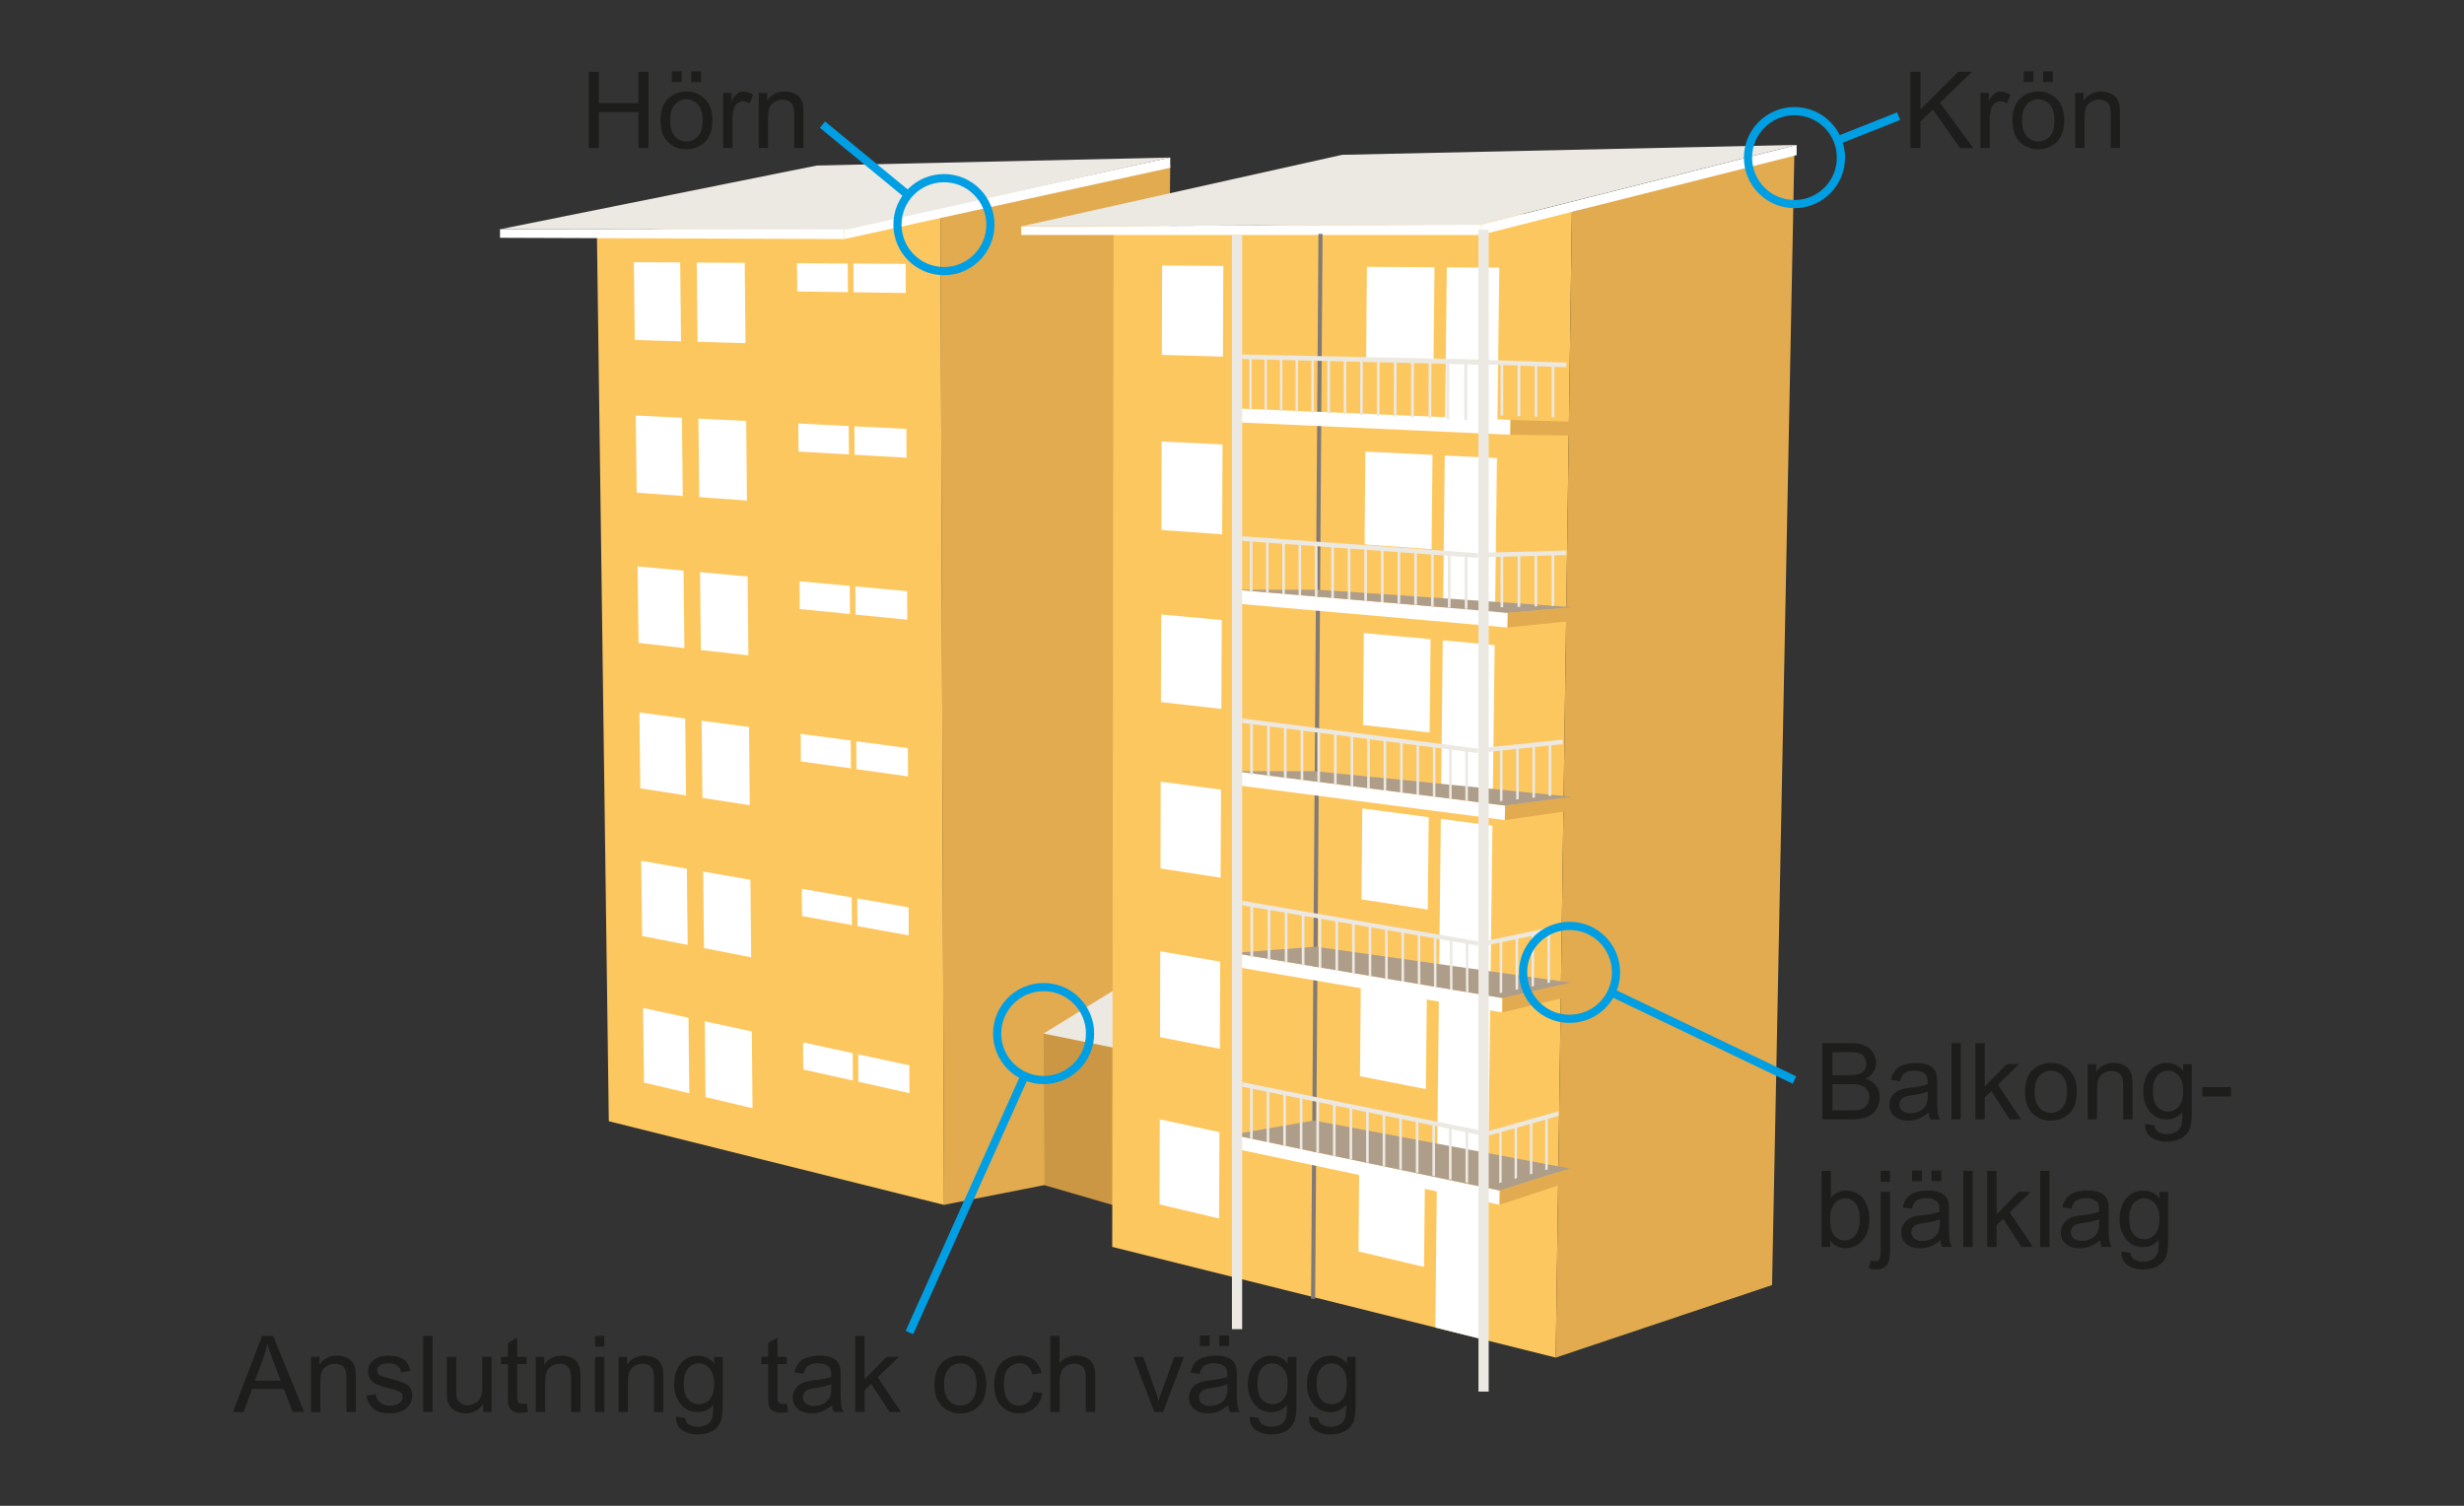 <?xml version="1.0" encoding="UTF-8"?>
<svg id="Lager_1" data-name="Lager 1" xmlns="http://www.w3.org/2000/svg" width="1354.17" height="827.55" viewBox="0 0 1354.17 827.55">
  <rect x="0" y="0" width="1354.17" height="827.55" fill="#333333" stroke="none"/>
  <defs>
    <style>
      .cls-1 {
        fill: #ece8e2;
      }

      .cls-2 {
        fill: #fff;
      }

      .cls-3 {
        fill: #cc9745;
      }

      .cls-4 {
        fill: #fdc75f;
      }

      .cls-5 {
        fill: #ae9d89;
      }

      .cls-6 {
        stroke: #009fe3;
        stroke-width: 4.5px;
      }

      .cls-6, .cls-7 {
        fill: none;
        stroke-miterlimit: 10;
      }

      .cls-8 {
        fill: #e2ab4f;
      }

      .cls-7 {
        stroke: #827a74;
        stroke-width: 2.25px;
      }

      .cls-9 {
        fill: #1d1d1b;
      }
    </style>
  </defs>
  <g id="Layer_1" data-name="Layer 1">
    <g>
      <polygon class="cls-8" points="518.79 662.17 637.27 638.82 643.14 90.98 516.86 116.44 518.79 662.17"/>
      <polygon class="cls-4" points="518.79 662.17 334.59 616.2 328.05 128.06 516.86 116.44 518.79 662.17"/>
      <polygon class="cls-2" points="378.84 600.85 353.92 594.96 353.41 553.97 378.39 559.35 378.84 600.85"/>
      <polygon class="cls-2" points="413.57 609.06 387.77 602.96 387.33 561.28 413.19 566.85 413.57 609.06"/>
      <polygon class="cls-2" points="468.71 593.84 441.45 587.77 441.34 572.91 468.62 578.79 468.71 593.84"/>
      <polygon class="cls-2" points="499.82 600.77 471.74 594.51 471.65 579.45 499.75 585.5 499.82 600.77"/>
      <polygon class="cls-2" points="377.94 519.29 352.93 514.41 352.41 473.07 377.48 477.44 377.94 519.29"/>
      <polygon class="cls-2" points="412.81 526.1 386.91 521.05 386.46 479 412.42 483.52 412.81 526.1"/>
      <polygon class="cls-2" points="468.18 508.41 440.8 503.44 440.69 488.45 468.08 493.23 468.18 508.41"/>
      <polygon class="cls-2" points="499.42 514.08 471.22 508.96 471.13 493.76 499.35 498.67 499.42 514.08"/>
      <polygon class="cls-2" points="377.04 437.13 351.92 433.26 351.41 391.56 376.57 394.9 377.04 437.13"/>
      <polygon class="cls-2" points="412.04 442.51 386.04 438.51 385.59 396.1 411.65 399.55 412.04 442.51"/>
      <polygon class="cls-2" points="467.64 422.29 440.15 418.44 440.03 403.32 467.54 406.97 467.64 422.29"/>
      <polygon class="cls-2" points="499.02 426.69 470.69 422.72 470.6 407.38 498.95 411.14 499.02 426.69"/>
      <polygon class="cls-2" points="376.14 356.19 350.93 353.34 350.41 311.29 375.67 313.61 376.14 356.19"/>
      <polygon class="cls-2" points="411.29 360.17 385.18 357.22 384.73 314.44 410.89 316.84 411.29 360.17"/>
      <polygon class="cls-2" points="467.11 337.45 439.5 334.71 439.39 319.46 467.01 321.99 467.11 337.45"/>
      <polygon class="cls-2" points="498.62 340.58 470.18 337.76 470.08 322.28 498.55 324.89 498.62 340.58"/>
      <polygon class="cls-2" points="375.22 272.57 349.91 270.77 349.39 228.35 374.75 229.61 375.22 272.57"/>
      <polygon class="cls-2" points="410.5 275.08 384.29 273.22 383.84 230.06 410.1 231.35 410.5 275.08"/>
      <polygon class="cls-2" points="466.56 249.75 438.84 248.17 438.72 232.77 466.46 234.14 466.56 249.75"/>
      <polygon class="cls-2" points="498.21 251.55 469.64 249.92 469.55 234.29 498.14 235.71 498.21 251.55"/>
      <polygon class="cls-2" points="374.28 187.58 348.88 186.86 348.35 144.08 373.81 144.24 374.28 187.58"/>
      <polygon class="cls-2" points="409.71 188.59 383.39 187.84 382.93 144.3 409.3 144.46 409.71 188.59"/>
      <polygon class="cls-2" points="466 160.57 438.16 160.18 438.04 144.65 465.9 144.82 466 160.57"/>
      <polygon class="cls-2" points="497.79 161.01 469.1 160.61 469 144.84 497.72 145.03 497.79 161.01"/>
      <polygon class="cls-2" points="643.14 92.2 463.98 131.37 463.98 125.74 643.14 86.58 643.14 92.2"/>
      <polygon class="cls-2" points="463.98 131.37 274.8 130.69 274.8 126 463.84 125.7 463.98 131.37"/>
      <polygon class="cls-1" points="274.8 126 466 126 643.14 86.58 448.8 90.98 274.8 126"/>
    </g>
    <polygon class="cls-3" points="640.6 670.7 574.04 651.36 573.55 568.02 640.78 581.59 640.6 670.7"/>
    <polygon class="cls-1" points="689.11 557.12 622.56 537.78 573.55 568.02 640.78 581.59 689.11 557.12"/>
    <g>
      <polygon class="cls-4" points="855 746.1 611.26 685.26 612 127.53 863.91 116.44 855 746.1"/>
      <polygon class="cls-2" points="669.98 669.65 637.27 661.92 637.39 615.16 670.19 622.22 669.98 669.65"/>
      <polygon class="cls-2" points="782.61 696.27 746.6 687.76 747.02 638.78 783.13 646.56 782.61 696.27"/>
      <polygon class="cls-2" points="816.72 736.55 788.82 729.58 789.7 647.98 817.74 654.02 816.72 736.55"/>
      <polygon class="cls-2" points="670.4 576.42 637.52 570 637.64 522.78 670.61 528.52 670.4 576.42"/>
      <polygon class="cls-2" points="783.63 598.54 747.42 591.47 747.85 541.98 784.16 548.31 783.63 598.54"/>
      <polygon class="cls-2" points="817.94 637.78 789.88 631.92 790.77 549.46 818.97 554.38 817.94 637.78"/>
      <polygon class="cls-2" points="670.82 482.37 637.77 477.28 637.9 429.59 671.03 433.98 670.82 482.37"/>
      <polygon class="cls-2" points="784.66 499.9 748.26 494.29 748.69 444.29 785.2 449.14 784.66 499.9"/>
      <polygon class="cls-2" points="819.17 538.08 790.94 533.35 791.85 450.02 820.21 453.79 819.17 538.08"/>
      <polygon class="cls-2" points="671.23 389.61 638.02 385.85 638.15 337.7 671.44 340.76 671.23 389.61"/>
      <polygon class="cls-2" points="785.68 402.57 749.08 398.43 749.51 347.92 786.22 351.29 785.68 402.57"/>
      <polygon class="cls-2" points="820.38 439.7 792 436.09 792.91 351.91 821.44 354.53 820.38 439.7"/>
      <polygon class="cls-2" points="671.65 293.65 638.27 291.27 638.4 242.64 671.88 244.3 671.65 293.65"/>
      <polygon class="cls-2" points="786.74 301.83 749.93 299.21 750.36 248.18 787.28 250 786.74 301.83"/>
      <polygon class="cls-2" points="821.64 337.84 793.09 335.42 794.01 250.33 822.7 251.76 821.64 337.84"/>
      <polygon class="cls-2" points="672.09 195.99 638.53 195.04 638.67 145.92 672.31 146.14 672.09 195.99"/>
      <polygon class="cls-2" points="787.82 199.26 750.79 198.21 751.23 146.64 788.37 146.87 787.82 199.26"/>
      <polygon class="cls-2" points="822.92 234.13 794.2 232.92 795.13 146.91 823.99 147.1 822.92 234.13"/>
      <polygon class="cls-8" points="855 746.1 973.89 706.25 986.21 81.33 863.91 116.44 855 746.1"/>
      <polygon class="cls-2" points="987.39 85.27 813.67 129.12 813.67 123.5 987.39 79.64 987.39 85.27"/>
      <polygon class="cls-2" points="813.67 129.12 561.24 129.12 561.24 124.43 813.53 123.45 813.67 129.12"/>
      <polygon class="cls-1" points="561.24 124.43 813.53 123.45 987.39 79.64 737.59 85.08 561.24 124.43"/>
      <line class="cls-7" x1="725.73" y1="128.53" x2="721.66" y2="713.76"/>
      <g>
        <polygon class="cls-2" points="830.06 238.93 679.56 232.09 679.61 224.45 830.17 230.8 830.06 238.93"/>
        <polygon class="cls-2" points="828.54 344.86 678.92 331.66 678.97 324.1 828.65 336.81 828.54 344.86"/>
        <polygon class="cls-2" points="827.05 450.69 678.28 431.33 678.33 423.85 827.17 442.74 827.05 450.69"/>
        <polygon class="cls-2" points="825.62 556.4 677.67 531.14 677.72 523.72 825.73 548.52 825.62 556.4"/>
        <polygon class="cls-2" points="824.16 662.11 677.05 630.93 677.09 623.59 824.27 654.31 824.16 662.11"/>
        <polygon class="cls-8" points="830.06 238.93 865.07 239.42 865.13 231.78 830.17 230.8 830.06 238.93"/>
        <polygon class="cls-8" points="828.54 344.86 864.43 341.24 864.48 333.68 828.65 336.81 828.54 344.86"/>
        <polygon class="cls-8" points="827.05 450.69 863.79 445.4 863.84 437.92 827.17 442.74 827.05 450.69"/>
        <polygon class="cls-8" points="825.62 556.4 863.18 547.46 863.23 540.04 825.73 548.52 825.62 556.4"/>
        <polygon class="cls-8" points="824.16 662.11 862.56 649.5 862.6 642.16 824.27 654.31 824.16 662.11"/>
        <polygon class="cls-5" points="677.09 623.59 824.27 654.31 862.6 642.16 722.03 615.8 677.09 623.59"/>
        <polygon class="cls-5" points="677.72 523.72 825.73 548.52 863.23 540.04 723.01 520.27 677.72 523.72"/>
        <polygon class="cls-5" points="678.33 423.85 827.17 442.74 863.84 437.92 722.59 423.85 678.33 423.85"/>
        <polygon class="cls-5" points="678.97 324.1 828.65 336.81 864.48 333.68 724.37 324.1 678.97 324.1"/>
        <rect class="cls-1" x="677.05" y="129.12" width="5.62" height="601.37"/>
        <rect class="cls-1" x="812.54" y="126.28" width="5.62" height="638.5"/>
      </g>
    </g>
    <path class="cls-6" d="M1011.75,86.58c-.02-14.11-11.47-25.52-25.58-25.5-14.11,.02-25.52,11.47-25.5,25.58,.02,14.09,11.45,25.5,25.54,25.5,14.1,0,25.53-11.42,25.54-25.52,0-.02,0-.04,0-.06Z"/>
    <path class="cls-6" d="M599.09,568.03c0-14.11-11.42-25.54-25.53-25.55-14.11,0-25.54,11.42-25.55,25.53,0,14.11,11.42,25.54,25.53,25.55h0c14.1,0,25.53-11.42,25.54-25.52h0Z"/>
    <path class="cls-6" d="M544.32,123.45c0-14.11-11.43-25.54-25.54-25.54s-25.54,11.43-25.54,25.54c0,14.11,11.43,25.54,25.54,25.54h.01c14.1,0,25.53-11.43,25.53-25.53h0Z"/>
    <g>
      <path class="cls-9" d="M323.56,81.34V39.48h5.54v17.19h21.75v-17.19h5.54v41.86h-5.54v-19.73h-21.75v19.73h-5.54Z"/>
      <path class="cls-9" d="M363.05,66.16c0-5.62,1.56-9.78,4.68-12.48,2.65-2.27,6.05-3.47,9.53-3.37,3.83-.14,7.54,1.35,10.22,4.1,2.67,2.73,4,6.51,4,11.32,0,3.9-.58,6.97-1.75,9.2-1.15,2.22-2.94,4.04-5.14,5.23-2.24,1.24-4.77,1.88-7.33,1.86-3.84,.15-7.57-1.33-10.26-4.08-2.67-2.72-3.98-6.65-3.95-11.78Zm5.28,0c0,3.88,.84,6.79,2.54,8.72,3.06,3.52,8.4,3.9,11.92,.84,.3-.26,.58-.54,.84-.84,1.69-1.94,2.53-4.9,2.54-8.88,0-3.74-.85-6.59-2.55-8.52-3.08-3.52-8.43-3.88-11.95-.8-.28,.25-.55,.51-.8,.8-1.7,1.91-2.54,4.81-2.54,8.68Zm.91-21.1v-5.84h5.37v5.86l-5.37-.02Zm10.65,0v-5.84h5.37v5.86l-5.37-.02Z"/>
      <path class="cls-9" d="M397.42,81.34v-30.32h4.58v4.59c.77-1.64,1.88-3.09,3.27-4.25,.97-.67,2.12-1.02,3.3-1,1.88,.05,3.71,.62,5.28,1.66l-1.77,4.76c-1.13-.71-2.44-1.09-3.77-1.11-1.08,0-2.14,.34-3,1-.92,.71-1.6,1.7-1.92,2.82-.59,1.95-.87,3.97-.85,6v15.85h-5.12Z"/>
      <path class="cls-9" d="M417,81.34v-30.32h4.62v4.31c2.1-3.27,5.77-5.17,9.65-5,1.72-.01,3.42,.33,5,1,1.36,.52,2.56,1.42,3.44,2.58,.79,1.14,1.34,2.44,1.6,3.8,.23,1.66,.33,3.33,.28,5v18.63h-5.13v-18.45c.07-1.59-.13-3.17-.6-4.69-.41-1.05-1.16-1.92-2.13-2.49-1.08-.64-2.32-.96-3.58-.93-2.08-.04-4.11,.71-5.67,2.09-1.59,1.39-2.39,4-2.39,7.91v16.56h-5.09Z"/>
    </g>
    <g>
      <path class="cls-9" d="M1049.9,81.34V39.48h5.54v20.76l20.78-20.76h7.51l-17.56,17,18.33,24.9h-7.31l-14.9-21.22-6.85,6.68v14.5h-5.54Z"/>
      <path class="cls-9" d="M1088.41,81.34v-30.32h4.59v4.59c.77-1.64,1.88-3.09,3.27-4.25,.97-.67,2.12-1.02,3.29-1,1.88,.04,3.72,.62,5.29,1.66l-1.77,4.76c-1.13-.7-2.44-1.09-3.77-1.11-1.08,0-2.14,.35-3,1-.92,.72-1.58,1.7-1.91,2.82-.59,1.94-.88,3.97-.86,6v15.85h-5.13Z"/>
      <path class="cls-9" d="M1106,66.16c0-5.62,1.56-9.78,4.68-12.48,2.65-2.26,6.05-3.47,9.54-3.37,3.83-.13,7.54,1.36,10.22,4.1,2.67,2.73,4,6.51,4,11.32,0,3.9-.58,6.97-1.75,9.2-1.14,2.22-2.93,4.04-5.12,5.23-2.24,1.24-4.76,1.88-7.32,1.86-3.84,.14-7.56-1.34-10.25-4.08-2.67-2.72-4-6.65-4-11.78Zm5.28,0c0,3.88,.85,6.79,2.54,8.72,3.06,3.52,8.4,3.9,11.92,.84,.3-.26,.58-.54,.84-.84,1.7-1.94,2.54-4.9,2.54-8.88,0-3.74-.85-6.59-2.55-8.52-3.08-3.52-8.43-3.88-11.95-.8-.28,.25-.55,.51-.8,.8-1.67,1.91-2.5,4.81-2.51,8.68h-.03Zm.91-21.1v-5.84h5.37v5.86l-5.37-.02Zm10.65,0v-5.84h5.37v5.86l-5.37-.02Z"/>
      <path class="cls-9" d="M1140.46,81.34v-30.32h4.62v4.31c2.1-3.26,5.77-5.17,9.65-5,1.72-.01,3.42,.33,5,1,1.36,.52,2.56,1.42,3.44,2.58,.79,1.14,1.34,2.43,1.6,3.8,.24,1.66,.34,3.33,.29,5v18.63h-5.06v-18.45c.07-1.59-.13-3.17-.6-4.69-.41-1.05-1.16-1.92-2.13-2.49-1.08-.64-2.32-.96-3.58-.93-2.08-.04-4.11,.71-5.67,2.09-1.59,1.39-2.38,4-2.38,7.91v16.56h-5.18Z"/>
    </g>
    <g>
      <path class="cls-9" d="M128,776.03l16.08-41.87h6l17.13,41.85h-6.35l-4.86-12.66h-17.52l-4.6,12.68h-5.88Zm12.08-17.19h14.19l-4.37-11.59c-1.33-3.52-2.33-6.41-3-8.68-.54,2.72-1.29,5.4-2.25,8l-4.57,12.27Z"/>
      <path class="cls-9" d="M170.94,776.03v-30.32h4.63v4.31c2.09-3.27,5.77-5.17,9.65-5,1.72-.01,3.42,.33,5,1,1.36,.53,2.55,1.42,3.44,2.58,.8,1.14,1.34,2.43,1.6,3.8,.24,1.66,.34,3.33,.29,5v18.64h-5.11v-18.45c.07-1.59-.13-3.18-.6-4.7-.41-1.04-1.16-1.92-2.13-2.48-1.08-.64-2.32-.96-3.58-.93-2.08-.04-4.11,.7-5.67,2.08-1.59,1.39-2.39,4.02-2.38,7.91v16.56h-5.14Z"/>
      <path class="cls-9" d="M201.4,766.98l5.08-.8c.17,1.81,1.02,3.48,2.39,4.68,1.57,1.17,3.51,1.75,5.47,1.63,2.36,0,4.11-.48,5.25-1.44,1.06-.81,1.69-2.06,1.71-3.39,.02-1.12-.55-2.16-1.51-2.74-1.67-.79-3.44-1.39-5.25-1.76-2.68-.59-5.3-1.42-7.84-2.47-1.37-.61-2.52-1.61-3.31-2.88-.75-1.22-1.14-2.63-1.13-4.07-.01-1.31,.31-2.6,.93-3.75,.61-1.12,1.47-2.09,2.52-2.83,1-.68,2.1-1.19,3.27-1.5,1.44-.42,2.94-.62,4.44-.61,2.13-.05,4.26,.29,6.27,1,1.58,.52,2.97,1.49,4,2.79,.95,1.4,1.56,3.01,1.77,4.69l-5,.69c-.16-1.43-.88-2.75-2-3.66-1.35-.95-2.99-1.41-4.64-1.31-2.36,0-4.04,.39-5.05,1.17-.93,.61-1.5,1.63-1.54,2.74,0,.65,.22,1.29,.63,1.8,.53,.63,1.22,1.11,2,1.37,.51,.19,2,.63,4.53,1.31,2.59,.63,5.13,1.43,7.61,2.39,1.36,.56,2.54,1.5,3.39,2.7,.85,1.32,1.26,2.87,1.19,4.43,0,1.73-.53,3.41-1.5,4.84-1.07,1.57-2.57,2.79-4.32,3.51-2.02,.86-4.2,1.28-6.4,1.24-3.94,0-6.94-.81-9-2.45-2.2-1.85-3.61-4.47-3.96-7.32Z"/>
      <path class="cls-9" d="M232.58,776.03v-41.87h5.14v41.85l-5.14,.02Z"/>
      <path class="cls-9" d="M265.55,776.03v-4.45c-2.09,3.28-5.74,5.22-9.62,5.13-1.72,.02-3.42-.32-5-1-1.36-.54-2.55-1.44-3.45-2.59-.8-1.14-1.34-2.44-1.59-3.81-.25-1.58-.35-3.19-.31-4.79v-18.81h5.14v16.82c-.06,1.81,.04,3.63,.31,5.42,.27,1.28,1.01,2.41,2.06,3.18,1.13,.8,2.49,1.21,3.88,1.16,1.53,0,3.03-.41,4.34-1.19,1.29-.72,2.3-1.85,2.87-3.22,.64-1.91,.93-3.92,.84-5.93v-16.24h5.14v30.32h-4.61Z"/>
      <path class="cls-9" d="M289.42,771.43l.74,4.54c-1.27,.29-2.57,.44-3.88,.46-1.5,.08-2.99-.23-4.34-.89-.96-.51-1.72-1.33-2.17-2.32-.42-1-.63-3-.63-6.07v-17.44h-3.77v-4h3.77v-7.55l5.11-3.08v10.59h5.17v4h-5.17v17.73c-.06,.95,.03,1.9,.27,2.82,.18,.42,.49,.77,.89,1,.54,.28,1.14,.41,1.75,.37,.76,0,1.51-.05,2.26-.16Z"/>
      <path class="cls-9" d="M294.44,776.03v-30.32h4.63v4.31c2.1-3.27,5.77-5.17,9.65-5,1.72-.01,3.42,.33,5,1,1.36,.53,2.55,1.42,3.44,2.58,.79,1.14,1.33,2.44,1.6,3.8,.23,1.66,.33,3.33,.28,5v18.64h-5.14v-18.45c.07-1.59-.13-3.18-.6-4.7-.4-1.04-1.15-1.92-2.12-2.48-1.09-.64-2.33-.96-3.59-.93-2.06-.02-4.05,.72-5.59,2.08-1.59,1.39-2.39,4.02-2.39,7.91v16.56h-5.17Z"/>
      <path class="cls-9" d="M327,740.09v-5.93h5.14v5.91l-5.14,.02Zm0,35.94v-30.32h5.14v30.32h-5.14Z"/>
      <path class="cls-9" d="M340,776.03v-30.32h4.63v4.31c2.09-3.27,5.77-5.17,9.65-5,1.72,0,3.42,.33,5,1,1.36,.53,2.55,1.42,3.44,2.58,.79,1.14,1.33,2.44,1.59,3.8,.24,1.66,.34,3.33,.29,5v18.64h-5.14v-18.45c.07-1.59-.13-3.18-.6-4.7-.41-1.04-1.16-1.91-2.12-2.48-1.09-.64-2.33-.96-3.59-.93-2.08-.04-4.1,.7-5.66,2.08-1.59,1.39-2.39,4.02-2.39,7.91v16.56h-5.1Z"/>
      <path class="cls-9" d="M371.53,778.54l5,.74c.09,1.32,.72,2.54,1.75,3.37,1.54,1.03,3.37,1.53,5.22,1.43,1.94,.12,3.87-.38,5.51-1.43,1.32-.99,2.25-2.4,2.63-4,.34-2.18,.47-4.39,.37-6.6-2.03,2.56-5.13,4.04-8.4,4-3.77,.19-7.39-1.5-9.67-4.51-2.33-3.12-3.53-6.93-3.43-10.82-.03-2.75,.51-5.47,1.57-8,.93-2.3,2.51-4.27,4.55-5.67,2.08-1.36,4.52-2.05,7-2,3.47-.05,6.76,1.55,8.85,4.33v-3.65h4.74v26.21c0,4.72-.48,8.05-1.44,10-.99,2-2.59,3.64-4.57,4.67-2.38,1.21-5.02,1.8-7.69,1.71-3.11,.15-6.18-.71-8.77-2.44-2.22-1.61-3.3-4.06-3.22-7.34Zm4.25-18.21c0,4,.79,6.9,2.37,8.7,2.8,3.28,7.73,3.67,11.01,.87,.31-.27,.6-.56,.87-.87,1.6-1.82,2.4-4.67,2.4-8.55s-.83-6.51-2.47-8.39c-1.46-1.81-3.67-2.85-6-2.83-2.26,0-4.4,1.02-5.82,2.78-1.56,1.88-2.36,4.63-2.36,8.29Z"/>
      <path class="cls-9" d="M432.45,771.43l.74,4.54c-1.27,.29-2.57,.44-3.88,.46-1.5,.08-2.99-.23-4.34-.89-.96-.51-1.72-1.33-2.17-2.32-.42-1-.63-3-.63-6.07v-17.44h-3.76v-4h3.76v-7.55l5.11-3.08v10.59h5.17v4h-5.17v17.73c-.06,.95,.03,1.9,.28,2.82,.18,.42,.49,.77,.88,1,.54,.28,1.15,.41,1.76,.37,.75,0,1.5-.05,2.25-.16Z"/>
      <path class="cls-9" d="M457.26,772.29c-1.62,1.45-3.48,2.61-5.49,3.43-1.81,.67-3.74,1.01-5.67,1-3.33,0-5.89-.81-7.68-2.44-1.77-1.58-2.75-3.86-2.68-6.23-.02-1.42,.32-2.82,1-4.07,.63-1.2,1.54-2.23,2.65-3,1.13-.76,2.38-1.32,3.7-1.68,1.51-.35,3.03-.61,4.57-.77,3.1-.29,6.17-.88,9.16-1.77v-1.34c0-2.1-.48-3.57-1.45-4.43-1.33-1.16-3.29-1.74-5.86-1.74-1.87-.14-3.74,.3-5.35,1.27-1.34,1.17-2.24,2.75-2.56,4.5l-5-.69c.34-1.89,1.12-3.67,2.26-5.21,1.2-1.4,2.77-2.44,4.53-3,2.22-.75,4.55-1.12,6.89-1.07,2.14-.07,4.27,.24,6.3,.91,1.37,.44,2.6,1.23,3.57,2.3,.81,1.02,1.36,2.21,1.6,3.49,.22,1.57,.3,3.16,.26,4.74v6.86c-.08,3.02,.03,6.05,.33,9.06,.22,1.28,.66,2.51,1.3,3.64h-5.37c-.56-1.18-.9-2.46-1.01-3.76Zm-.43-11.48c-2.71,.97-5.53,1.62-8.39,1.94-1.53,.16-3.03,.49-4.48,1-.82,.35-1.51,.93-2,1.67-1.2,1.9-.85,4.39,.84,5.87,1.3,1,2.92,1.48,4.56,1.37,1.84,.04,3.66-.41,5.28-1.3,1.47-.8,2.66-2.04,3.4-3.55,.63-1.64,.91-3.39,.82-5.14l-.03-1.86Z"/>
      <path class="cls-9" d="M470,776.03v-41.87h5.14v23.86l12.16-12.33h6.7l-11.6,11.25,12.77,19.07h-6.34l-10-15.5-3.63,3.48v12l-5.2,.04Z"/>
      <path class="cls-9" d="M513.56,760.87c0-5.61,1.56-9.77,4.68-12.48,2.66-2.26,6.05-3.45,9.54-3.36,3.84-.13,7.55,1.37,10.22,4.13,2.67,2.73,4,6.51,4,11.32,0,3.9-.59,6.97-1.76,9.21-1.14,2.21-2.92,4.03-5.11,5.21-2.24,1.24-4.76,1.87-7.32,1.85-3.85,.16-7.59-1.32-10.29-4.08-2.64-2.75-3.96-6.68-3.96-11.8Zm5.28,0c0,3.88,.85,6.79,2.54,8.72,1.59,1.88,3.94,2.95,6.4,2.9,2.45,.05,4.79-1.03,6.36-2.91,1.7-1.94,2.55-4.9,2.55-8.88,0-3.75-.86-6.59-2.56-8.52-1.57-1.88-3.9-2.94-6.35-2.9-2.46-.05-4.81,1.01-6.4,2.88-1.69,1.93-2.53,4.84-2.54,8.71Z"/>
      <path class="cls-9" d="M567.78,764.92l5.05,.66c-.38,3.15-1.88,6.05-4.24,8.18-2.33,1.99-5.32,3.04-8.38,2.95-3.76,.16-7.41-1.32-10-4.06-2.52-2.72-3.78-6.6-3.78-11.67-.07-2.95,.49-5.87,1.63-8.59,.98-2.35,2.73-4.29,4.95-5.52,2.21-1.23,4.71-1.86,7.24-1.84,2.9-.12,5.75,.76,8.08,2.49,2.16,1.8,3.58,4.32,4,7.1l-5,.77c-.32-1.77-1.21-3.38-2.53-4.6-1.22-1.03-2.78-1.58-4.38-1.54-2.42-.07-4.73,.95-6.31,2.78-1.62,1.86-2.43,4.8-2.43,8.81,0,4.01,.78,6.97,2.34,8.88,1.5,1.82,3.75,2.84,6.11,2.77,1.86,.06,3.68-.61,5.06-1.86,1.5-1.54,2.42-3.56,2.59-5.71Z"/>
      <path class="cls-9" d="M577.23,776.03v-41.87h5.13v15c2.23-2.7,5.58-4.23,9.08-4.16,2.03-.05,4.05,.4,5.86,1.32,1.56,.79,2.81,2.08,3.55,3.67,.82,2.17,1.18,4.48,1.07,6.8v19.21h-5.14v-19.18c0-2.57-.56-4.44-1.67-5.61-1.25-1.23-2.97-1.87-4.72-1.76-1.51,0-3,.41-4.3,1.19-1.28,.73-2.29,1.85-2.87,3.21-.65,1.79-.94,3.69-.86,5.59v16.59h-5.13Z"/>
      <path class="cls-9" d="M634.41,776.03l-11.53-30.32h5.42l6.51,18.16c.7,2,1.35,4,1.94,6.11,.46-1.6,1.09-3.52,1.91-5.77l6.74-18.5h5.28l-11.47,30.32h-4.8Z"/>
      <path class="cls-9" d="M675,772.29c-1.63,1.45-3.49,2.6-5.5,3.43-1.81,.67-3.74,1.01-5.67,1-3.33,0-5.89-.81-7.68-2.44-1.77-1.58-2.75-3.86-2.68-6.23-.02-1.42,.33-2.82,1-4.07,.63-1.2,1.55-2.23,2.66-3,1.13-.76,2.38-1.33,3.7-1.68,1.5-.35,3.03-.61,4.56-.77,3.11-.29,6.18-.88,9.17-1.77v-1.34c0-2.1-.49-3.57-1.46-4.43-1.33-1.16-3.28-1.74-5.85-1.74-2.42,0-4.2,.42-5.35,1.27-1.35,1.16-2.25,2.75-2.56,4.5l-5-.69c.33-1.89,1.1-3.67,2.25-5.21,1.2-1.4,2.78-2.44,4.54-3,2.21-.75,4.54-1.12,6.88-1.07,2.14-.07,4.28,.24,6.31,.91,1.37,.44,2.6,1.23,3.57,2.3,.8,1.02,1.35,2.22,1.6,3.49,.21,1.57,.29,3.16,.25,4.74v6.86c-.08,3.02,.03,6.05,.33,9.06,.22,1.28,.66,2.51,1.3,3.64h-5.37c-.56-1.18-.89-2.46-1-3.76Zm-.43-11.48c-2.72,.97-5.54,1.62-8.4,1.94-1.53,.16-3.03,.49-4.48,1-.82,.35-1.51,.93-2,1.67-1.22,1.89-.86,4.39,.84,5.87,1.3,1,2.92,1.49,4.55,1.37,1.84,.04,3.66-.41,5.28-1.3,1.48-.8,2.67-2.04,3.4-3.55,.64-1.64,.92-3.39,.83-5.14l-.02-1.86Zm-15.13-21v-5.85h5.36v5.85h-5.36Zm10.65,0v-5.85h5.36v5.85h-5.36Z"/>
      <path class="cls-9" d="M686.8,778.54l5,.74c.09,1.32,.72,2.54,1.74,3.37,1.54,1.03,3.38,1.53,5.23,1.43,1.94,.12,3.87-.38,5.51-1.43,1.32-.99,2.25-2.4,2.63-4,.34-2.18,.47-4.39,.37-6.6-2.03,2.56-5.13,4.04-8.4,4-3.77,.19-7.39-1.5-9.67-4.51-2.33-3.12-3.53-6.93-3.43-10.82-.03-2.75,.51-5.47,1.57-8,.93-2.3,2.51-4.27,4.55-5.67,2.08-1.36,4.52-2.05,7-2,3.47-.05,6.76,1.55,8.85,4.33v-3.65h4.74v26.21c0,4.72-.48,8.05-1.44,10-.99,2-2.59,3.64-4.57,4.67-2.38,1.21-5.02,1.8-7.69,1.71-3.11,.15-6.18-.71-8.77-2.44-2.22-1.61-3.3-4.06-3.22-7.34Zm4.25-18.21c0,4,.79,6.9,2.37,8.7,2.8,3.28,7.73,3.67,11.01,.87,.31-.27,.6-.56,.87-.87,1.6-1.82,2.4-4.67,2.4-8.55s-.83-6.51-2.47-8.39c-1.46-1.81-3.67-2.85-6-2.83-2.26,0-4.4,1.02-5.82,2.78-1.56,1.88-2.36,4.63-2.36,8.29Z"/>
      <path class="cls-9" d="M719.31,778.54l5,.74c.09,1.32,.72,2.54,1.74,3.37,1.54,1.03,3.38,1.53,5.23,1.43,1.94,.12,3.87-.38,5.51-1.43,1.32-.98,2.24-2.4,2.62-4,.35-2.18,.47-4.39,.37-6.6-2.03,2.56-5.12,4.04-8.39,4-3.77,.19-7.4-1.5-9.68-4.51-2.32-3.12-3.52-6.93-3.42-10.82-.03-2.75,.51-5.47,1.57-8,.92-2.3,2.51-4.27,4.55-5.67,2.08-1.36,4.52-2.05,7-2,3.47-.05,6.76,1.55,8.85,4.33v-3.65h4.74v26.21c0,4.72-.48,8.05-1.44,10-.99,2-2.59,3.64-4.57,4.67-2.38,1.21-5.02,1.8-7.69,1.71-3.11,.15-6.18-.71-8.77-2.44-2.22-1.61-3.29-4.06-3.22-7.34Zm4.26-18.21c0,4,.79,6.9,2.37,8.7,2.8,3.28,7.72,3.67,11,.87,.31-.27,.61-.56,.87-.87,1.6-1.82,2.4-4.67,2.4-8.55s-.82-6.51-2.47-8.39c-1.46-1.81-3.67-2.85-6-2.83-2.24,.02-4.35,1.05-5.74,2.8-1.63,1.86-2.43,4.61-2.43,8.27Z"/>
    </g>
    <line class="cls-6" x1="1009.94" y1="77.15" x2="1043.45" y2="63.83"/>
    <line class="cls-6" x1="563.1" y1="591.32" x2="499.82" y2="732.33"/>
    <line class="cls-6" x1="499.07" y1="107.22" x2="452.02" y2="68.5"/>
  </g>
  <g id="Layer_2" data-name="Layer 2">
    <polygon class="cls-1" points="812.53 197.62 682.67 194.82 682.67 197.32 686.62 197.42 686.62 225.26 687.94 225.32 687.94 197.45 694.96 197.62 694.96 225.65 696.29 225.71 696.3 197.65 703.42 197.82 703.41 226.04 704.77 226.1 704.78 197.85 712 198.02 711.99 226.44 713.36 226.5 713.38 198.05 720.7 198.22 720.68 226.84 722.08 226.91 722.09 198.26 729.51 198.43 729.5 227.25 730.91 227.31 730.93 198.47 738.46 198.64 738.43 227.66 739.87 227.73 739.89 198.68 747.53 198.86 747.5 228.09 748.95 228.15 748.98 198.89 756.73 199.08 756.7 228.51 758.17 228.58 758.2 199.11 766.06 199.3 766.03 228.94 767.52 229.01 767.56 199.33 775.53 199.52 775.49 229.38 777.01 229.45 777.05 199.56 785.13 199.75 785.09 229.83 786.63 229.9 786.68 199.78 794.88 199.98 794.84 230.28 796.4 230.35 796.45 200.02 804.78 200.21 804.73 230.74 806.31 230.81 806.37 200.25 812.52 200.4 812.53 197.62"/>
    <polygon class="cls-1" points="860.86 199.32 817.11 197.82 817.11 200.32 824.69 200.58 824.69 228.33 826.18 228.38 826.18 200.63 834.04 200.9 834.04 228.65 835.53 228.71 835.53 200.96 843.4 201.22 843.4 228.97 844.88 229.03 844.88 201.28 852.75 201.55 852.75 229.29 854.24 229.35 854.24 201.6 860.86 201.82 860.86 199.32"/>
    <polygon class="cls-1" points="812.22 304.04 682.67 294.71 682.67 297.22 686.9 297.53 686.9 325.3 688.32 325.41 688.32 297.63 695.79 298.17 695.79 325.99 697.21 326.1 697.21 298.27 704.71 298.82 704.71 326.69 706.13 326.8 706.13 298.92 713.66 299.47 713.66 327.39 715.09 327.51 715.09 299.57 722.65 300.12 722.65 328.1 724.08 328.21 724.08 300.22 731.66 300.77 731.66 328.8 733.1 328.91 733.1 300.88 740.71 301.43 740.71 329.51 742.16 329.62 742.16 301.53 749.8 302.09 749.8 330.22 751.25 330.33 751.25 302.19 758.92 302.75 758.92 330.93 760.37 331.05 760.37 302.85 768.07 303.41 768.07 331.65 769.53 331.76 769.53 303.52 777.25 304.08 777.25 332.37 778.72 332.48 778.72 304.19 786.47 304.75 786.47 333.09 787.94 333.21 787.94 304.86 795.73 305.42 795.73 333.81 797.2 333.93 797.2 305.53 805.02 306.1 805.02 334.54 806.5 334.66 806.5 306.2 812.22 306.62 812.22 304.04"/>
    <polygon class="cls-1" points="860.79 302.55 817.11 303.71 817.11 306.22 824.68 306.02 824.68 333.77 826.16 333.73 826.16 305.98 834.02 305.77 834.02 333.52 835.51 333.48 835.51 305.73 843.36 305.52 843.36 333.27 844.85 333.23 844.85 305.48 852.7 305.27 852.7 333.02 854.18 332.98 854.18 305.23 860.79 305.05 860.79 302.55"/>
    <polygon class="cls-1" points="812.22 411.43 682.67 394.8 682.67 397.31 687.11 397.88 687.11 425.6 688.58 425.79 688.58 398.07 696.37 399.06 696.37 426.75 697.85 426.93 697.85 399.25 705.61 400.24 705.61 427.89 707.08 428.07 707.08 400.43 714.82 401.42 714.82 429.02 716.28 429.2 716.28 401.61 724 402.6 724 430.15 725.46 430.33 725.46 402.78 733.15 403.77 733.15 431.28 734.6 431.46 734.6 403.95 742.27 404.93 742.27 432.4 743.72 432.58 743.72 405.12 751.37 406.1 751.37 433.52 752.81 433.7 752.81 406.28 760.43 407.26 760.43 434.64 761.87 434.82 761.87 407.44 769.47 408.41 769.47 435.75 770.9 435.93 770.9 408.6 778.48 409.57 778.48 436.86 779.91 437.04 779.91 409.75 787.46 410.72 787.46 437.97 788.88 438.15 788.88 410.9 796.41 411.86 796.41 439.07 797.83 439.25 797.83 412.04 805.34 413 805.34 440.17 806.75 440.35 806.75 413.18 812.22 413.88 812.22 411.43"/>
    <polygon class="cls-1" points="858.84 406.45 817.11 410.8 817.11 413.31 824.34 412.56 824.34 440.3 825.76 440.16 825.76 412.41 833.26 411.62 833.26 439.37 834.68 439.22 834.68 411.48 842.19 410.69 842.19 438.44 843.61 438.29 843.61 410.54 851.11 409.76 851.11 437.51 852.53 437.36 852.53 409.61 858.84 408.95 858.84 406.45"/>
    <polygon class="cls-1" points="812.29 517.36 682.67 495.05 682.67 497.56 687.21 498.33 687.22 526.03 688.73 526.27 688.72 498.59 696.67 499.95 696.68 527.56 698.18 527.8 698.17 500.21 706.07 501.56 706.09 529.08 707.58 529.32 707.56 501.82 715.41 503.16 715.44 530.59 716.92 530.83 716.89 503.42 724.69 504.75 724.72 532.09 726.19 532.33 726.16 505 733.91 506.33 733.95 533.58 735.41 533.82 735.37 506.58 743.07 507.9 743.11 535.07 744.56 535.3 744.52 508.15 752.17 509.46 752.22 536.54 753.66 536.77 753.61 509.71 761.21 511.01 761.27 538 762.7 538.23 762.64 511.25 770.19 512.55 770.26 539.46 771.68 539.69 771.62 512.79 779.12 514.08 779.19 540.9 780.61 541.13 780.54 514.32 787.99 515.6 788.07 542.34 789.48 542.56 789.4 515.84 796.81 517.1 796.89 543.76 798.29 543.99 798.21 517.34 805.57 518.6 805.66 545.18 807.04 545.41 806.95 518.84 812.3 519.76 812.29 517.36"/>
    <polygon class="cls-1" points="858.05 508.44 817.11 517.06 817.11 519.56 824.2 518.07 824.2 545.82 825.6 545.53 825.6 517.78 832.96 516.23 832.96 543.98 834.35 543.68 834.35 515.93 841.71 514.39 841.71 542.14 843.1 541.84 843.1 514.09 850.46 512.55 850.46 540.29 851.86 540 851.86 512.25 858.05 510.95 858.05 508.44"/>
    <polygon class="cls-1" points="812.47 621.08 682.67 594.72 682.67 597.23 687.02 598.11 687.02 625.86 688.47 626.15 688.47 598.4 696.13 599.96 696.13 627.71 697.58 628 697.58 600.25 705.24 601.81 705.24 629.56 706.69 629.85 706.69 602.1 714.35 603.66 714.35 631.41 715.79 631.7 715.79 603.95 723.45 605.51 723.45 633.26 724.9 633.55 724.9 605.8 732.56 607.36 732.56 635.11 734.01 635.4 734.01 607.65 741.67 609.21 741.67 636.96 743.12 637.25 743.12 609.5 750.78 611.06 750.78 638.81 752.23 639.1 752.23 611.35 759.89 612.91 759.89 640.66 761.34 640.95 761.34 613.2 769 614.76 769 642.51 770.44 642.8 770.44 615.05 778.1 616.61 778.1 644.36 779.55 644.65 779.55 616.9 787.21 618.46 787.21 646.21 788.66 646.5 788.66 618.75 796.32 620.31 796.32 648.06 797.77 648.35 797.77 620.6 805.43 622.16 805.43 649.91 806.88 650.2 806.88 622.45 812.47 623.59 812.47 621.08"/>
    <polygon class="cls-1" points="856.56 610.75 817.11 621.88 817.11 624.38 823.95 622.46 823.95 650.21 825.29 649.83 825.29 622.08 832.38 620.08 832.38 647.83 833.73 647.45 833.73 619.7 840.82 617.7 840.82 645.45 842.16 645.07 842.16 617.32 849.25 615.32 849.25 643.07 850.59 642.69 850.59 614.94 856.56 613.26 856.56 610.75"/>
    <path class="cls-6" d="M888.14,534.4c0-14.11-11.42-25.54-25.53-25.55-14.11,0-25.54,11.42-25.55,25.53,0,14.11,11.42,25.54,25.53,25.55h.02c14.1,0,25.53-11.43,25.53-25.53h0Z"/>
    <g>
      <path class="cls-9" d="M1001.52,615.16v-41.85h15.7c2.62-.1,5.24,.33,7.69,1.27,1.88,.8,3.47,2.17,4.54,3.91,1.06,1.65,1.63,3.56,1.64,5.52,0,1.79-.5,3.54-1.45,5.06-1.07,1.67-2.6,2.99-4.4,3.82,2.31,.6,4.36,1.93,5.84,3.8,1.36,1.83,2.06,4.06,2,6.34,.02,1.89-.41,3.77-1.24,5.47-.7,1.52-1.75,2.85-3.07,3.89-1.37,.99-2.93,1.69-4.58,2.07-2.21,.51-4.48,.74-6.75,.7h-15.92Zm5.54-24.26h9.05c1.77,.07,3.55-.1,5.28-.49,1.26-.32,2.38-1.05,3.18-2.08,.75-1.07,1.12-2.36,1.07-3.66,.03-1.29-.32-2.57-1-3.67-.66-1.05-1.67-1.82-2.85-2.17-2.09-.48-4.23-.67-6.37-.58h-8.36v12.65Zm0,19.32h10.42c1.26,.04,2.51-.03,3.76-.2,1.13-.17,2.22-.56,3.2-1.14,.9-.58,1.63-1.38,2.12-2.32,.56-1.09,.85-2.3,.82-3.53,.03-1.45-.39-2.87-1.2-4.07-.81-1.16-1.97-2.01-3.32-2.43-2-.54-4.06-.77-6.13-.7h-9.67v14.39Z"/>
      <path class="cls-9" d="M1059.87,611.42c-1.62,1.45-3.48,2.61-5.49,3.43-1.81,.67-3.74,1.01-5.67,1-3.33,0-5.89-.82-7.68-2.44-1.77-1.58-2.75-3.87-2.68-6.24-.02-2.8,1.35-5.42,3.66-7,1.13-.76,2.38-1.33,3.7-1.69,1.51-.35,3.03-.61,4.57-.77,3.11-.28,6.17-.87,9.16-1.77v-1.34c0-2.09-.48-3.57-1.45-4.43-1.33-1.16-3.29-1.74-5.86-1.74-1.87-.14-3.74,.31-5.35,1.27-1.34,1.17-2.24,2.75-2.55,4.5l-5-.69c.34-1.89,1.12-3.67,2.26-5.21,1.2-1.4,2.77-2.44,4.53-3,2.22-.75,4.55-1.12,6.89-1.07,2.14-.07,4.28,.24,6.31,.91,1.36,.45,2.59,1.24,3.56,2.3,.81,1.02,1.36,2.22,1.6,3.5,.22,1.57,.3,3.16,.26,4.74v6.85c-.08,3.02,.03,6.05,.33,9.06,.22,1.28,.66,2.51,1.3,3.64h-5.37c-.57-1.2-.92-2.49-1.03-3.81Zm-.43-11.47c-2.71,.96-5.53,1.61-8.39,1.94-1.53,.15-3.03,.49-4.48,1-.82,.35-1.51,.93-2,1.67-1.2,1.9-.85,4.39,.84,5.87,1.3,1,2.92,1.49,4.56,1.37,1.84,.04,3.66-.41,5.28-1.3,1.48-.8,2.67-2.04,3.4-3.55,.63-1.64,.91-3.39,.82-5.14l-.03-1.86Z"/>
      <path class="cls-9" d="M1072.49,615.16v-41.85h5.14v41.85h-5.14Z"/>
      <path class="cls-9" d="M1085.62,615.16v-41.85h5.14v23.85l12.16-12.34h6.66l-11.58,11.27,12.75,19.07h-6.34l-10-15.5-3.65,3.5v12h-5.14Z"/>
      <path class="cls-9" d="M1112.92,600c0-5.61,1.56-9.77,4.68-12.47,2.65-2.26,6.05-3.47,9.53-3.37,3.83-.14,7.54,1.35,10.22,4.09,2.67,2.74,4,6.51,4,11.32,0,3.91-.58,6.98-1.75,9.21-1.15,2.21-2.92,4.02-5.11,5.21-2.24,1.24-4.77,1.88-7.33,1.86-3.85,.16-7.59-1.33-10.29-4.09-2.63-2.72-3.94-6.64-3.95-11.76Zm5.28,0c0,3.89,.84,6.79,2.54,8.72,3.07,3.52,8.41,3.89,11.94,.82,.29-.26,.57-.53,.82-.82,1.69-1.94,2.54-4.9,2.54-8.88,0-3.75-.85-6.59-2.55-8.52-3.08-3.52-8.43-3.88-11.95-.8-.28,.25-.55,.51-.8,.8-1.74,1.9-2.54,4.84-2.54,8.68Z"/>
      <path class="cls-9" d="M1147.35,615.16v-30.32h4.65v4.32c2.1-3.27,5.77-5.17,9.65-5,1.72,0,3.42,.33,5,1,1.36,.53,2.55,1.43,3.44,2.59,.79,1.14,1.34,2.43,1.6,3.79,.23,1.66,.33,3.33,.28,5v18.62h-5.13v-18.44c.07-1.59-.13-3.18-.6-4.7-.41-1.04-1.16-1.92-2.13-2.48-1.08-.64-2.32-.96-3.58-.93-2.08-.04-4.11,.71-5.67,2.09-1.59,1.39-2.38,4.03-2.38,7.9v16.56h-5.13Z"/>
      <path class="cls-9" d="M1178.92,617.67l5,.75c.09,1.31,.72,2.53,1.74,3.37,1.54,1.02,3.37,1.52,5.22,1.42,1.94,.12,3.87-.38,5.51-1.42,1.32-.99,2.25-2.4,2.63-4,.35-2.18,.47-4.39,.37-6.6-2.03,2.56-5.12,4.04-8.39,4-3.77,.19-7.4-1.5-9.68-4.51-2.32-3.12-3.53-6.93-3.43-10.82-.02-2.75,.51-5.47,1.57-8,.92-2.31,2.5-4.29,4.54-5.7,2.08-1.36,4.52-2.06,7-2,3.47-.05,6.76,1.56,8.85,4.34v-3.66h4.74v26.21c0,4.72-.48,8.05-1.44,10-.99,2-2.59,3.63-4.57,4.66-2.38,1.22-5.03,1.81-7.7,1.72-3.11,.14-6.18-.71-8.76-2.44-2.2-1.59-3.27-4.04-3.2-7.32Zm4.26-18.21c0,4,.79,6.9,2.37,8.71,2.8,3.28,7.73,3.66,11.01,.86,.31-.26,.59-.55,.86-.86,1.6-1.82,2.4-4.67,2.4-8.55s-.82-6.51-2.47-8.39c-1.45-1.8-3.64-2.84-5.95-2.83-2.27,0-4.42,1.02-5.83,2.79-1.57,1.86-2.39,4.62-2.39,8.27Z"/>
      <path class="cls-9" d="M1210.38,602.6v-5.17h15.79v5.17h-15.79Z"/>
      <path class="cls-9" d="M1005.83,685.33h-4.77v-41.86h5.14v14.93c1.95-2.61,5.05-4.13,8.31-4.08,1.82,0,3.63,.38,5.29,1.13,1.61,.7,3.02,1.79,4.11,3.17,1.14,1.47,1.99,3.14,2.53,4.92,.62,2,.93,4.08,.91,6.17,0,5.19-1.28,9.21-3.85,12.05-2.31,2.71-5.69,4.27-9.25,4.25-3.4,.1-6.6-1.61-8.42-4.48v3.8Zm-.06-15.39c0,3.63,.5,6.25,1.49,7.88,1.88,3.6,6.33,4.98,9.92,3.1,.97-.51,1.81-1.22,2.47-2.1,1.63-1.95,2.45-4.86,2.45-8.72s-.78-6.78-2.35-8.77c-1.36-1.78-3.46-2.82-5.7-2.82-2.29,.02-4.44,1.09-5.82,2.92-1.64,1.98-2.46,4.82-2.46,8.51h0Z"/>
      <path class="cls-9" d="M1027.07,697.09l1-4.37c.79,.23,1.61,.37,2.43,.4,.9,.07,1.77-.3,2.34-1,.51-.7,.77-2.43,.77-5.21v-31.9h5.14v32c0,3.73-.49,6.32-1.46,7.79-1.24,1.91-3.29,2.86-6.17,2.86-1.37,0-2.73-.2-4.05-.57Zm6.51-47.65v-6h5.14v6h-5.14Z"/>
      <path class="cls-9" d="M1066.38,681.59c-1.62,1.44-3.48,2.6-5.49,3.42-1.81,.68-3.73,1.02-5.67,1-3.33,0-5.89-.81-7.68-2.44-1.77-1.58-2.76-3.87-2.69-6.24-.02-1.42,.32-2.82,1-4.07,.63-1.2,1.54-2.23,2.65-3,1.13-.76,2.38-1.33,3.7-1.69,1.51-.35,3.03-.61,4.57-.77,3.11-.28,6.17-.87,9.16-1.77v-1.34c0-2.09-.48-3.57-1.45-4.42-1.67-1.28-3.76-1.9-5.86-1.75-1.87-.14-3.74,.31-5.35,1.28-1.34,1.16-2.24,2.74-2.55,4.49l-5-.68c.34-1.89,1.12-3.67,2.26-5.21,1.19-1.43,2.76-2.49,4.53-3.06,2.22-.75,4.55-1.11,6.89-1.07,2.14-.06,4.28,.24,6.31,.91,1.36,.45,2.59,1.24,3.56,2.3,.81,1.02,1.36,2.22,1.6,3.5,.22,1.57,.3,3.16,.26,4.74v6.85c-.08,3.02,.03,6.05,.33,9.06,.22,1.28,.66,2.52,1.3,3.65h-5.37c-.55-1.16-.89-2.41-1.01-3.69Zm-.38-11.43c-2.71,.97-5.53,1.62-8.39,1.94-1.53,.15-3.03,.49-4.48,1-.82,.34-1.52,.93-2,1.67-1.2,1.89-.85,4.38,.84,5.86,1.3,1,2.92,1.49,4.56,1.37,1.84,.03,3.66-.41,5.28-1.29,1.48-.8,2.67-2.05,3.4-3.56,.63-1.64,.91-3.39,.82-5.14l-.03-1.85Zm-15.13-21v-5.86h5.37v5.86h-5.37Zm10.65,0v-5.86h5.37v5.86h-5.37Z"/>
      <path class="cls-9" d="M1079,685.33v-41.86h5.14v41.86h-5.14Z"/>
      <path class="cls-9" d="M1092.13,685.33v-41.86h5.14v23.87l12.16-12.33h6.66l-11.6,11.24,12.77,19.08h-6.34l-10-15.51-3.63,3.49v12l-5.16,.02Z"/>
      <path class="cls-9" d="M1121.22,685.33v-41.86h5.14v41.86h-5.14Z"/>
      <path class="cls-9" d="M1154.11,681.59c-1.62,1.44-3.48,2.6-5.49,3.42-1.81,.68-3.73,1.02-5.67,1-3.33,0-5.89-.81-7.68-2.44-1.77-1.58-2.75-3.87-2.68-6.24-.02-1.42,.32-2.82,1-4.07,.63-1.2,1.54-2.23,2.66-3,1.13-.76,2.38-1.33,3.69-1.69,1.51-.35,3.03-.61,4.57-.77,3.11-.28,6.18-.87,9.17-1.77v-1.34c0-2.09-.48-3.57-1.45-4.42-1.67-1.28-3.76-1.9-5.86-1.75-1.87-.14-3.74,.31-5.35,1.28-1.34,1.16-2.24,2.74-2.55,4.49l-5-.68c.34-1.89,1.12-3.67,2.26-5.21,1.19-1.43,2.77-2.49,4.54-3.06,2.21-.75,4.54-1.11,6.88-1.07,2.14-.06,4.28,.24,6.31,.91,1.36,.45,2.59,1.24,3.56,2.3,.81,1.02,1.36,2.22,1.6,3.5,.22,1.57,.31,3.16,.26,4.74v6.85c-.08,3.02,.03,6.05,.33,9.06,.22,1.28,.66,2.52,1.3,3.65h-5.37c-.55-1.16-.9-2.41-1.03-3.69Zm-.42-11.48c-2.72,.97-5.54,1.62-8.4,1.94-1.53,.15-3.03,.49-4.48,1-1.67,.68-2.76,2.31-2.74,4.11-.02,1.31,.55,2.57,1.55,3.42,1.3,1,2.92,1.49,4.56,1.37,1.84,.03,3.66-.41,5.28-1.29,1.48-.8,2.67-2.05,3.4-3.56,.64-1.64,.92-3.39,.83-5.14v-1.85Z"/>
      <path class="cls-9" d="M1165.9,687.84l5,.74c.09,1.31,.72,2.53,1.74,3.37,1.54,1.03,3.38,1.53,5.23,1.43,1.94,.12,3.87-.38,5.51-1.43,1.32-.98,2.24-2.4,2.62-4,.35-2.18,.47-4.39,.37-6.59-2.03,2.56-5.13,4.03-8.39,4-3.77,.18-7.4-1.51-9.68-4.52-2.32-3.12-3.52-6.93-3.42-10.82-.03-2.75,.5-5.47,1.57-8,.92-2.3,2.5-4.27,4.55-5.67,2.08-1.36,4.52-2.05,7-2,3.47-.05,6.76,1.56,8.85,4.34v-3.65h4.74v26.2c0,4.72-.48,8.05-1.44,10-1,2-2.6,3.63-4.57,4.67-2.38,1.21-5.03,1.8-7.7,1.71-3.11,.15-6.18-.71-8.76-2.44-2.22-1.62-3.29-4.02-3.22-7.34Zm4.26-18.22c0,4,.79,6.9,2.37,8.71,2.8,3.28,7.73,3.66,11.01,.86,.31-.26,.59-.55,.86-.86,1.6-1.81,2.4-4.66,2.4-8.55s-.82-6.51-2.47-8.39c-1.45-1.79-3.64-2.83-5.95-2.83-2.26,0-4.41,1.02-5.82,2.79-1.56,1.86-2.4,4.62-2.4,8.27Z"/>
    </g>
    <line class="cls-6" x1="885.64" y1="545.42" x2="986.21" y2="593.56"/>
  </g>
</svg>
